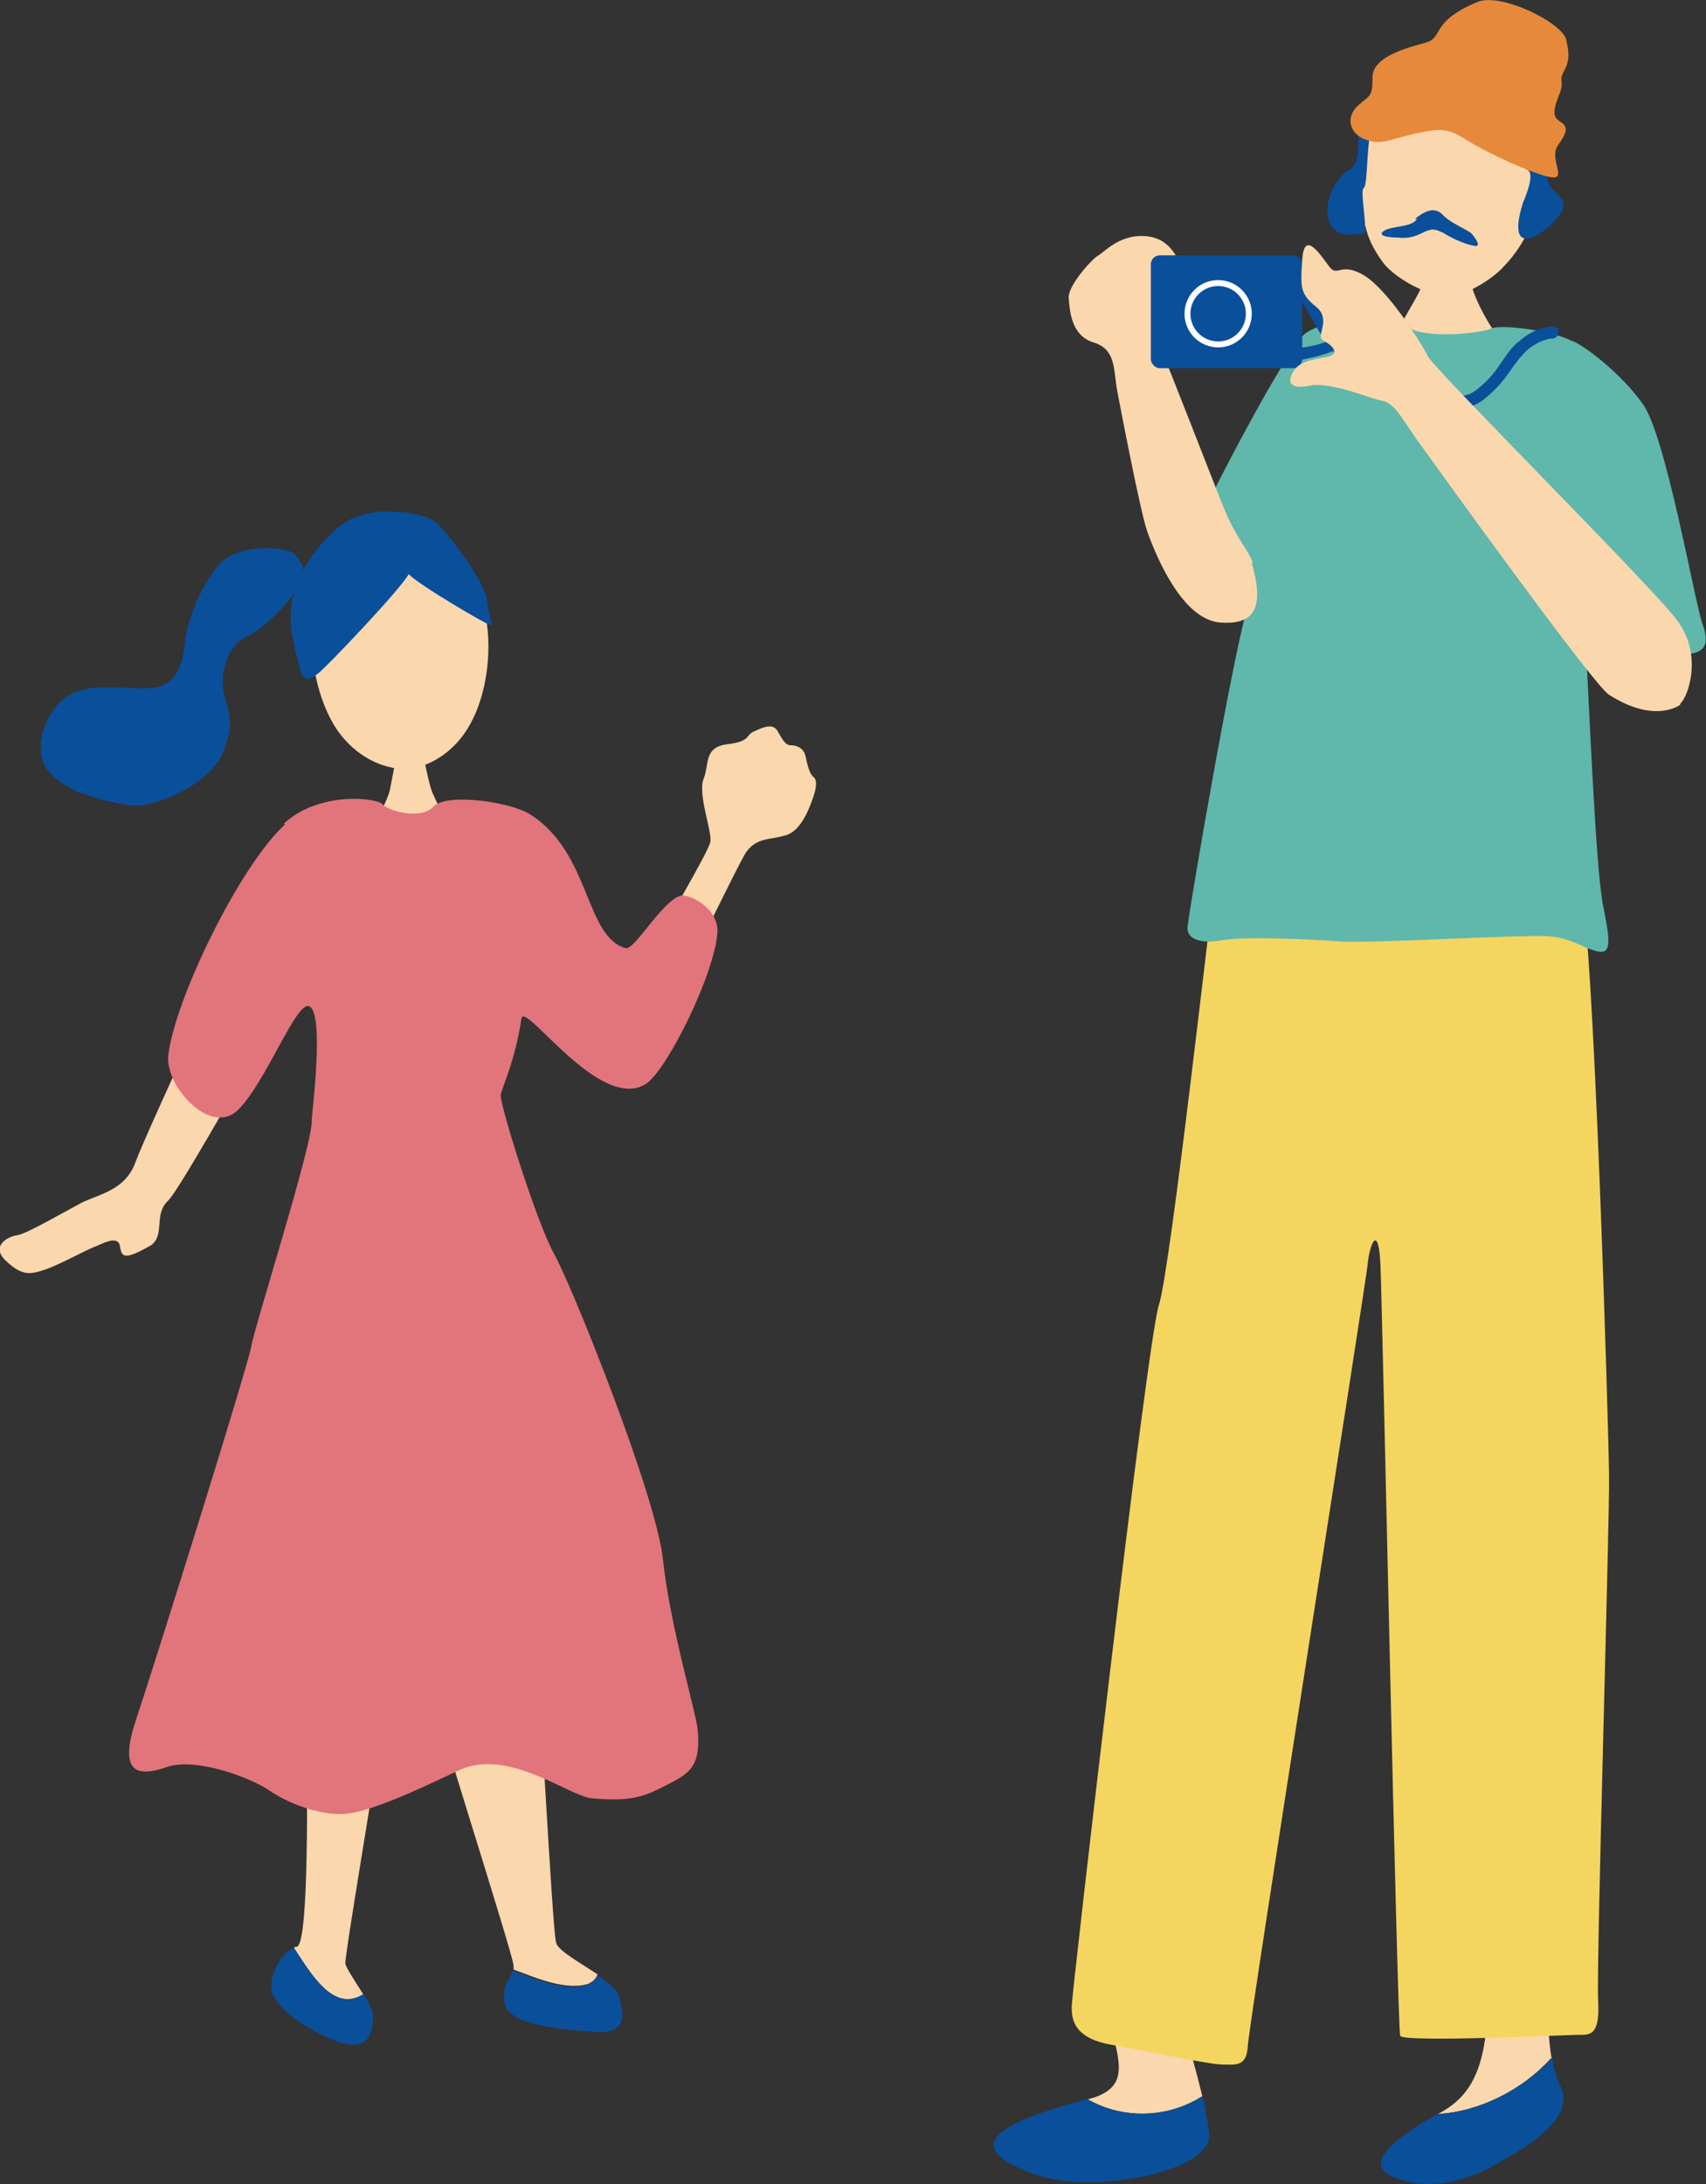 <?xml version="1.0" encoding="UTF-8"?>
<svg id="_レイヤー_2" data-name="レイヤー_2" xmlns="http://www.w3.org/2000/svg" viewBox="0 0 172.4 220.7">
  <rect x="0" y="0" width="172.4" height="220.7" fill="#333333" stroke="none"/>
  <defs>
    <style>
      .cls-1 {
        fill: #60b7ac;
      }

      .cls-2 {
        fill: #e1757b;
      }

      .cls-3 {
        fill: #0a4f9a;
      }

      .cls-4 {
        fill: #e6893a;
      }

      .cls-5 {
        fill: #f4d560;
      }

      .cls-6 {
        fill: #fff;
      }

      .cls-7 {
        fill: #fad7ad;
      }
    </style>
  </defs>
  <g id="_さいはい" data-name="さいはい">
    <g>
      <path class="cls-7" d="M148,25.9c-.2,0-3.4.2-3.7.2-.1.5-.5,2.5-.8,3.2-.3.7-2.5,4.5-2.8,4.8,3.5,3.2,8.4,2.8,10.8-.1-.6-.3-2.6-3.9-2.8-5.3-.2-1-.6-2.5-.6-2.9Z"/>
      <path class="cls-7" d="M155.2,20c.8-6-.7-13.2-8.1-13.7-7.3-.5-10.1,7-10.1,13-.3-.4-1.5-.5-1.6.5,0,.5.1,1.3.7,2,.6.8,1.5.9,1.9,1.1.3,1.5,1.2,2.9,1.9,3.8,1,1.2,3.6,2.9,6,3.2,1.9.2,4.4-1.4,5.7-2.6,1.2-1.2,2-2.3,2.6-3.5.4-.2,1.2-.2,2-.9.6-.6,1.1-2.4.7-2.8-.6-.7-1.6-.2-1.8,0Z"/>
      <path class="cls-3" d="M149.6,5.6c-.5-.6-3.5-.4-6.1.3s-5.6,4.6-6.1,5.9.5,4.5-1.1,5.4-2.7,3.8-1.9,5.4c.8,1.6,2.9,1,3.4,1s-.4-4.3,0-4.6c.5-.3.2-5.2,1-6.4.9-1.2,1.7-.5,2.6-.2,1.2.5,2.9-2.3,4.3-.1.8,1.3,2.7,0,3.2-.8.4-.9,1.3-1.2,1.9-.6.3.3.8,1.6,1.1,2.8.3,1.2,1.8,3,2.5,3.5.7.4-.2,2.6-.5,3.3-2,6.4,2.9,2.7,3.9.9,1-1.8-1.9-1.8-1.4-4.3.5-2.4-.7-7.9-3.2-10.3-1.5-1.4-3.5-.2-3.9-1.1Z"/>
      <g>
        <path class="cls-7" d="M110,212.1c6.5-1.7.3-7,2.4-13.3,0,0,3.3-3.4,4.6-1,1.1,1.8,3.3,9,4.5,14-3.6,2.3-8.1,2.3-11.6.3Z"/>
        <path class="cls-3" d="M109.9,212.1s0,0,0,0c3.4,2,8,2,11.6-.3.4,1.6.6,2.9.7,3.8.4,3.8-11.7,6.2-17.6,4.1-6.8-2.4-5.5-4.8,5.3-7.6Z"/>
      </g>
      <g>
        <path class="cls-7" d="M156.8,208c-.6-3.4-.3-8-.3-11.3-3.3-2.5-5.7-2.5-6,4.4-.3,6.8-1.1,10.4-5.2,12.5,0,0,0,0-.1,0,4.2-.2,8.6-2.4,11.5-5.6Z"/>
        <path class="cls-3" d="M156.8,208c-3,3.2-7.4,5.4-11.5,5.6-4,2.2-7.5,4.9-4.8,6.2,2.7,1.4,6.5,1.1,10.1-.8,3.5-1.9,8.7-4.9,7.1-8.2-.4-.8-.7-1.8-.8-2.9Z"/>
      </g>
      <path class="cls-5" d="M122.8,88.9c-.3,1.4-4.5,39.4-5.7,43-1.2,3.7-8.8,69.7-8.8,70.8s0,3.2,4,3.9c4,.7,9.9,2,11.2,2s2.5.3,2.6-1.9c.1-2.2,11.9-76.8,12.1-78.9.2-2.1,1.1-4.3,1.3,0,.2,4.3,1.7,77.2,2,77.9.3.7,16.8-.1,18-.1s2.2.1,2-3.5,1.2-49.4,1.1-53c0-3.6-1.6-56.9-2.9-59.2-1.2-2.3-37-1.1-37-1.1Z"/>
      <path class="cls-1" d="M158.9,34.5c-1.6-1-7.1-1.8-8.2-1.3-1.1.5-7.6,1.2-8.8-.5-1.2-1.7-8.1-.4-10,1-1.9,1.5-10.1,17.3-10.3,18.2-.2.9,3.1,7,4.2,7.3,1.1.2,1.4-.3.3,2.2-1.1,2.5-6.1,31.3-6.1,32.4s1.4,1.6,3.5,1.2c2-.4,9-.1,11.6.1,2.6.3,18.8-.7,21.2-.5,2.4.1,3.5,1.1,5,1.5s1.5-.7.7-4.6c-.8-3.9-1.5-22.8-1.7-25s-.4-6.7.5-3.5c.9,3.3,2,3.3,2.3,3.9.3.6,6.7-.7,7.5-.8,1.5-.2,2.3-.8,1.4-3.2-.8-2.4-3.7-19-6-22.1-2.2-3.1-5.9-5.9-7.2-6.4Z"/>
      <path class="cls-4" d="M158.3,4.1c-.3-1.8-6.7-4.9-9-3.9-4.8,2-3.4,3.6-5.2,4.1-1.8.5-5.4,1.4-5.4,3.5,0,2.1-.3,1.8-1.5,2.9-1.2,1.1-.9,2.8.8,3.4,1.7.6,2.3,0,5-.6,2.7-.6,3.4-.5,5.3.7,1.9,1.2,6.6,3.4,8.4,3.7,1.8.3-.3-1.9.8-3.3,1.8-2.5-.3-1.9-.4-3.1-.1-1.2.9-2.3.7-3.3-.2-1,1.2-1.4.5-4Z"/>
      <path class="cls-3" d="M143,22.1c.9-.7,1.9-1.3,2.8-.4.8.9,2.6,1.5,3,2,.4.5,1,1.4,0,1.1-1-.2-2.4-.9-3-1.3-.7-.3-1-.5-2,0-1,.5-1.6.6-2.6.5-1,0-2.1-.2-1.3-.7.8-.5,2.8-.3,3.3-1.2Z"/>
      <path class="cls-7" d="M126.6,56.9c-.4-1.4-1.7-2.3-3.3-6.5-1.6-4.1-5.4-13.8-5.8-14.7s3.3-3.7,2.7-6c-.6-2.3-1.3-5.4-4.1-5.8s-4.4,1.5-5.1,1.9c-.7.4-3.1,3.1-3,4.3.1,1.2.2,3.8,2.5,4.5,2.3.7,2,2.7,2.4,4.9.4,2.1,2.3,12,3,14.1,1.1,3.1,3.7,9,7.4,9.3,2.9.2,4.7-.8,3.2-6Z"/>
      <path class="cls-3" d="M130.3,36.4c-.7,0-1.4-.1-2.5-.4-.6-.1-1.4-.3-2.4-.5-3.3-.6-4.4-2.5-5.6-4.4-.5-.9-1.1-1.9-1.9-2.8-.2-.2-.2-.6,0-.8.2-.2.6-.2.8,0,.9,1,1.5,2.1,2.1,3,1.2,2,2,3.4,4.8,3.9,1,.2,1.8.4,2.4.5,2.1.4,2.4.5,4.8,0,1.8-.4,3.3-1.3,4.5-2,1.1-.6,1.8-1,2.4-1s.6.3.6.6-.3.6-.6.6-1.1.4-1.8.8c-1.2.7-2.9,1.6-4.8,2.1-1.3.3-2.1.5-2.8.5Z"/>
      <g>
        <rect class="cls-3" x="116.3" y="25.8" width="15.3" height="11.4" rx=".9" ry=".9"/>
        <circle class="cls-6" cx="123.1" cy="31.7" r="3.4"/>
        <circle class="cls-3" cx="123.1" cy="31.7" r="2.8"/>
      </g>
      <path class="cls-3" d="M147.3,41.3c-1.8,0-3.9-.9-6-1.8-.8-.4-1.7-.7-2.6-1.1-3.6-1.4-5.3-4.6-6.8-7.4-.4-.7-.7-1.4-1.1-2-.2-.3,0-.6.2-.8.3-.2.6,0,.8.2.4.6.8,1.4,1.1,2.1,1.4,2.6,2.9,5.6,6.1,6.8.9.3,1.8.7,2.7,1.1,3.1,1.3,5.7,2.4,7.5,1,1.4-1.1,2-2,2.6-2.9.5-.7.9-1.4,1.7-2,1.8-1.6,3.4-1.5,3.5-1.5.3,0,.6.3.5.6,0,.3-.3.6-.6.6,0,0-1.2,0-2.6,1.2-.6.6-1,1.1-1.5,1.8-.6.9-1.4,2-2.9,3.2-.8.6-1.7.9-2.7.9Z"/>
      <path class="cls-7" d="M169.8,71.1c.8-.7,2.3-4.9-.3-8.4-2.6-3.5-24.5-25.3-25.2-26.7s-4.1-6.8-6.5-8.2c-2.4-1.4-2.6.3-3.5-.9-.9-1.2-2.5-3.7-2.7-.7-.2,2.9-.2,3.5,1.4,4.8s-.1,3,.7,3.4c.8.4,2,1.4.2,1.7-1.7.3-2.7.5-3.3,1.6-.6,1.1,0,1.7,2.1,1.2,2.5-.1,5.5,1.3,7,1.6,1.4.3,2.1,2.1,3.9,4.5,1.8,2.5,17.4,24.2,19,25.2,4.7,3,7.2,1,7.2,1Z"/>
    </g>
    <g>
      <path class="cls-7" d="M30,82.9c-2.2,3.2-15.3,31.7-16.3,34.5-1,2.8-3.5,3.2-5.4,4.1-1.9,1-5.5,3.1-6.5,3.3-1,.1-2.8,1.1-1.2,2.6,1.6,1.5,2.4,1.4,3.9.9,1.5-.5,4.2-2,5-2.3.8-.3,2.3-1.2,2.6-.2.2,1,.1,1.8,3.2,0,1.4-1.1.2-3.1,1.7-4.5,1.5-1.4,14.1-24.4,15.6-26.1,1.5-1.8-.2-12.8-2.6-12.3Z"/>
      <path class="cls-7" d="M47.5,73.2c-1.6,2.9-4.3,4.4-6.5,4.5-2.3,0-5-1.2-6.9-3.9-3.9-5.7-4.4-18.9,5.9-19.4s10.9,12.8,7.5,18.8Z"/>
      <path class="cls-7" d="M39.9,77c.2,0,2.7,0,3-.1.1.5.5,2.5.8,3.2.3.7,1.4,3,1.7,3.3-.5.9-6.8.9-8,0,.6-.3,1.8-2.6,2-3.6.2-1,.5-2.5.5-2.8Z"/>
      <path class="cls-3" d="M38.1,51.7c1.2,0,4.8-.2,6.3,1.4,1.5,1.6,4.6,5.8,4.8,7.5.2,1.7.6,2.4.5,2.6-.1.2-7.7-4.3-8.4-5.2-.6,1.3-8.3,9.4-9.1,10-.8.6-1.5,1.2-1.9-.5-.4-1.7-1.6-4.9-.4-8.2,1.2-3.4,3.9-5.9,5.1-6.6,1.2-.7,2.7-.9,3.2-1Z"/>
      <path class="cls-3" d="M29.7,55.9c-1.5-.8-5.9-.9-7.7,1.3-1.8,2.2-3.1,5.6-3.3,7.6-.2,2-.7,4.1-2.7,4.6s-5.6-.5-8.3.5c-2.7.9-4.7,5.5-2.9,7.9,1.8,2.4,6.3,3.3,8.6,3.6,2.3.2,7.7-2.1,9.1-5.3,1.3-3.2.6-4.1.1-6.1-.4-2,.5-4.9,2.2-5.6,1.7-.7,4.5-3.5,5.2-5,.8-1.7.9-2-.1-3.3Z"/>
      <path class="cls-7" d="M52,82.4c1.5,0,2.5-.1,3.8,2.3,1.3,2.4,6,11.2,6.6,13.1.7,1.9,1.4,3,2.9-.4,1.5-3.5,6.3-11.2,6.5-12.4.1-1.2-1.3-4.8-.7-6.3.6-1.5,0-3.2,2.4-3.5s1.8-.9,2.7-1.3c.9-.4,1.9-.9,2.4,0s.8,1.4,1.3,1.4,1.3.2,1.5,1.1.4,1.8.8,2.1c.4.3.3,1.1,0,2-.3.8-1.1,3.4-2.8,3.9-1.7.5-2.9.2-4,1.7-1,1.5-9.9,20.2-10.7,21.2-.7,1-1.9,1.4-3.5,0-1.5-1.4-11.2-13.3-12-14.4-.7-1.1,2.7-10.5,2.7-10.5Z"/>
      <path class="cls-7" d="M59.5,200.4c.5-.2.7-.5.9-.9-1.8-1.2-4-2.4-4.2-3.2-.4-1.2-1.8-29.7-2.3-33.2,0,0-10.5,5.7-10.5,6.9s8.4,27.3,8.5,28.6c0,.2,0,.3,0,.4,2.4.9,5.4,2.2,7.7,1.4Z"/>
      <path class="cls-3" d="M62.6,201.8c-.2-.7-1.1-1.5-2.2-2.2-.1.3-.4.6-.9.9-2.3.8-5.3-.5-7.7-1.4-.2.9-1.1,1.4-.8,3.3.4,2.2,5.3,2.6,8.9,2.9,3.6.3,3.1-1.7,2.7-3.5Z"/>
      <path class="cls-7" d="M36.7,201.5c-.8-1.3-1.7-2.6-1.8-3.1-.1-.8,3.9-24,3.8-24.9,0,0-7.7.3-7.7,2.8,0,2.5.3,20.1-1,20.4,0,0-.2,0-.3.1,1.7,2.6,4,6.6,7,4.7Z"/>
      <path class="cls-3" d="M36.7,201.5c-3,1.9-5.3-2.1-7-4.7-1.2.5-2.3,2.4-2.3,4s2.9,4,6.5,5.4c3.6,1.4,3.8-1.2,3.8-2.5,0-.5-.4-1.3-.9-2.2Z"/>
      <path class="cls-2" d="M28.7,83.2c3.6-3.3,9.5-2.6,10-1.9.5.6,3.8,1.6,5.1.2,1.3-1.4,7.8-.5,9.8.8,6.1,3.9,5.5,12.3,9.6,13.5.9.3,3.7-4.8,5.6-5.3.7-.2,3.8,1.1,3.7,3.7-.3,4.3-5.1,13.9-7.2,15.3-4.6,3-12.3-8.4-12.6-6.6-.7,4.6-2.1,7.2-2.1,7.8,0,1.2,3.7,13,5.4,16,1.7,3,10.3,24.3,11,30.9.7,6.6,3.3,15.3,3.5,17.1.4,4.2-1.1,4.6-3.8,6-2,1-3.5,1.3-6.9,1-2.3-.2-8.5-5.2-13.5-2.8-5,2.4-9.5,4.4-11.9,4.4s-5.3-1.1-7.2-2.4c-1.9-1.3-7.3-3.3-10.2-2.4-2.9,1-5.2,1-3.2-4.9,2-6,11.3-35.7,11.6-37.6.3-1.9,6.3-20.7,6.1-22.8,0-.6,1.3-10.6-.2-11.5-1.3-.8-4.4,7.7-7.3,10.5-2.8,2.6-7.3-2.5-7-5.5.6-5.6,7.2-19.2,11.8-23.4Z"/>
    </g>
  </g>
</svg>